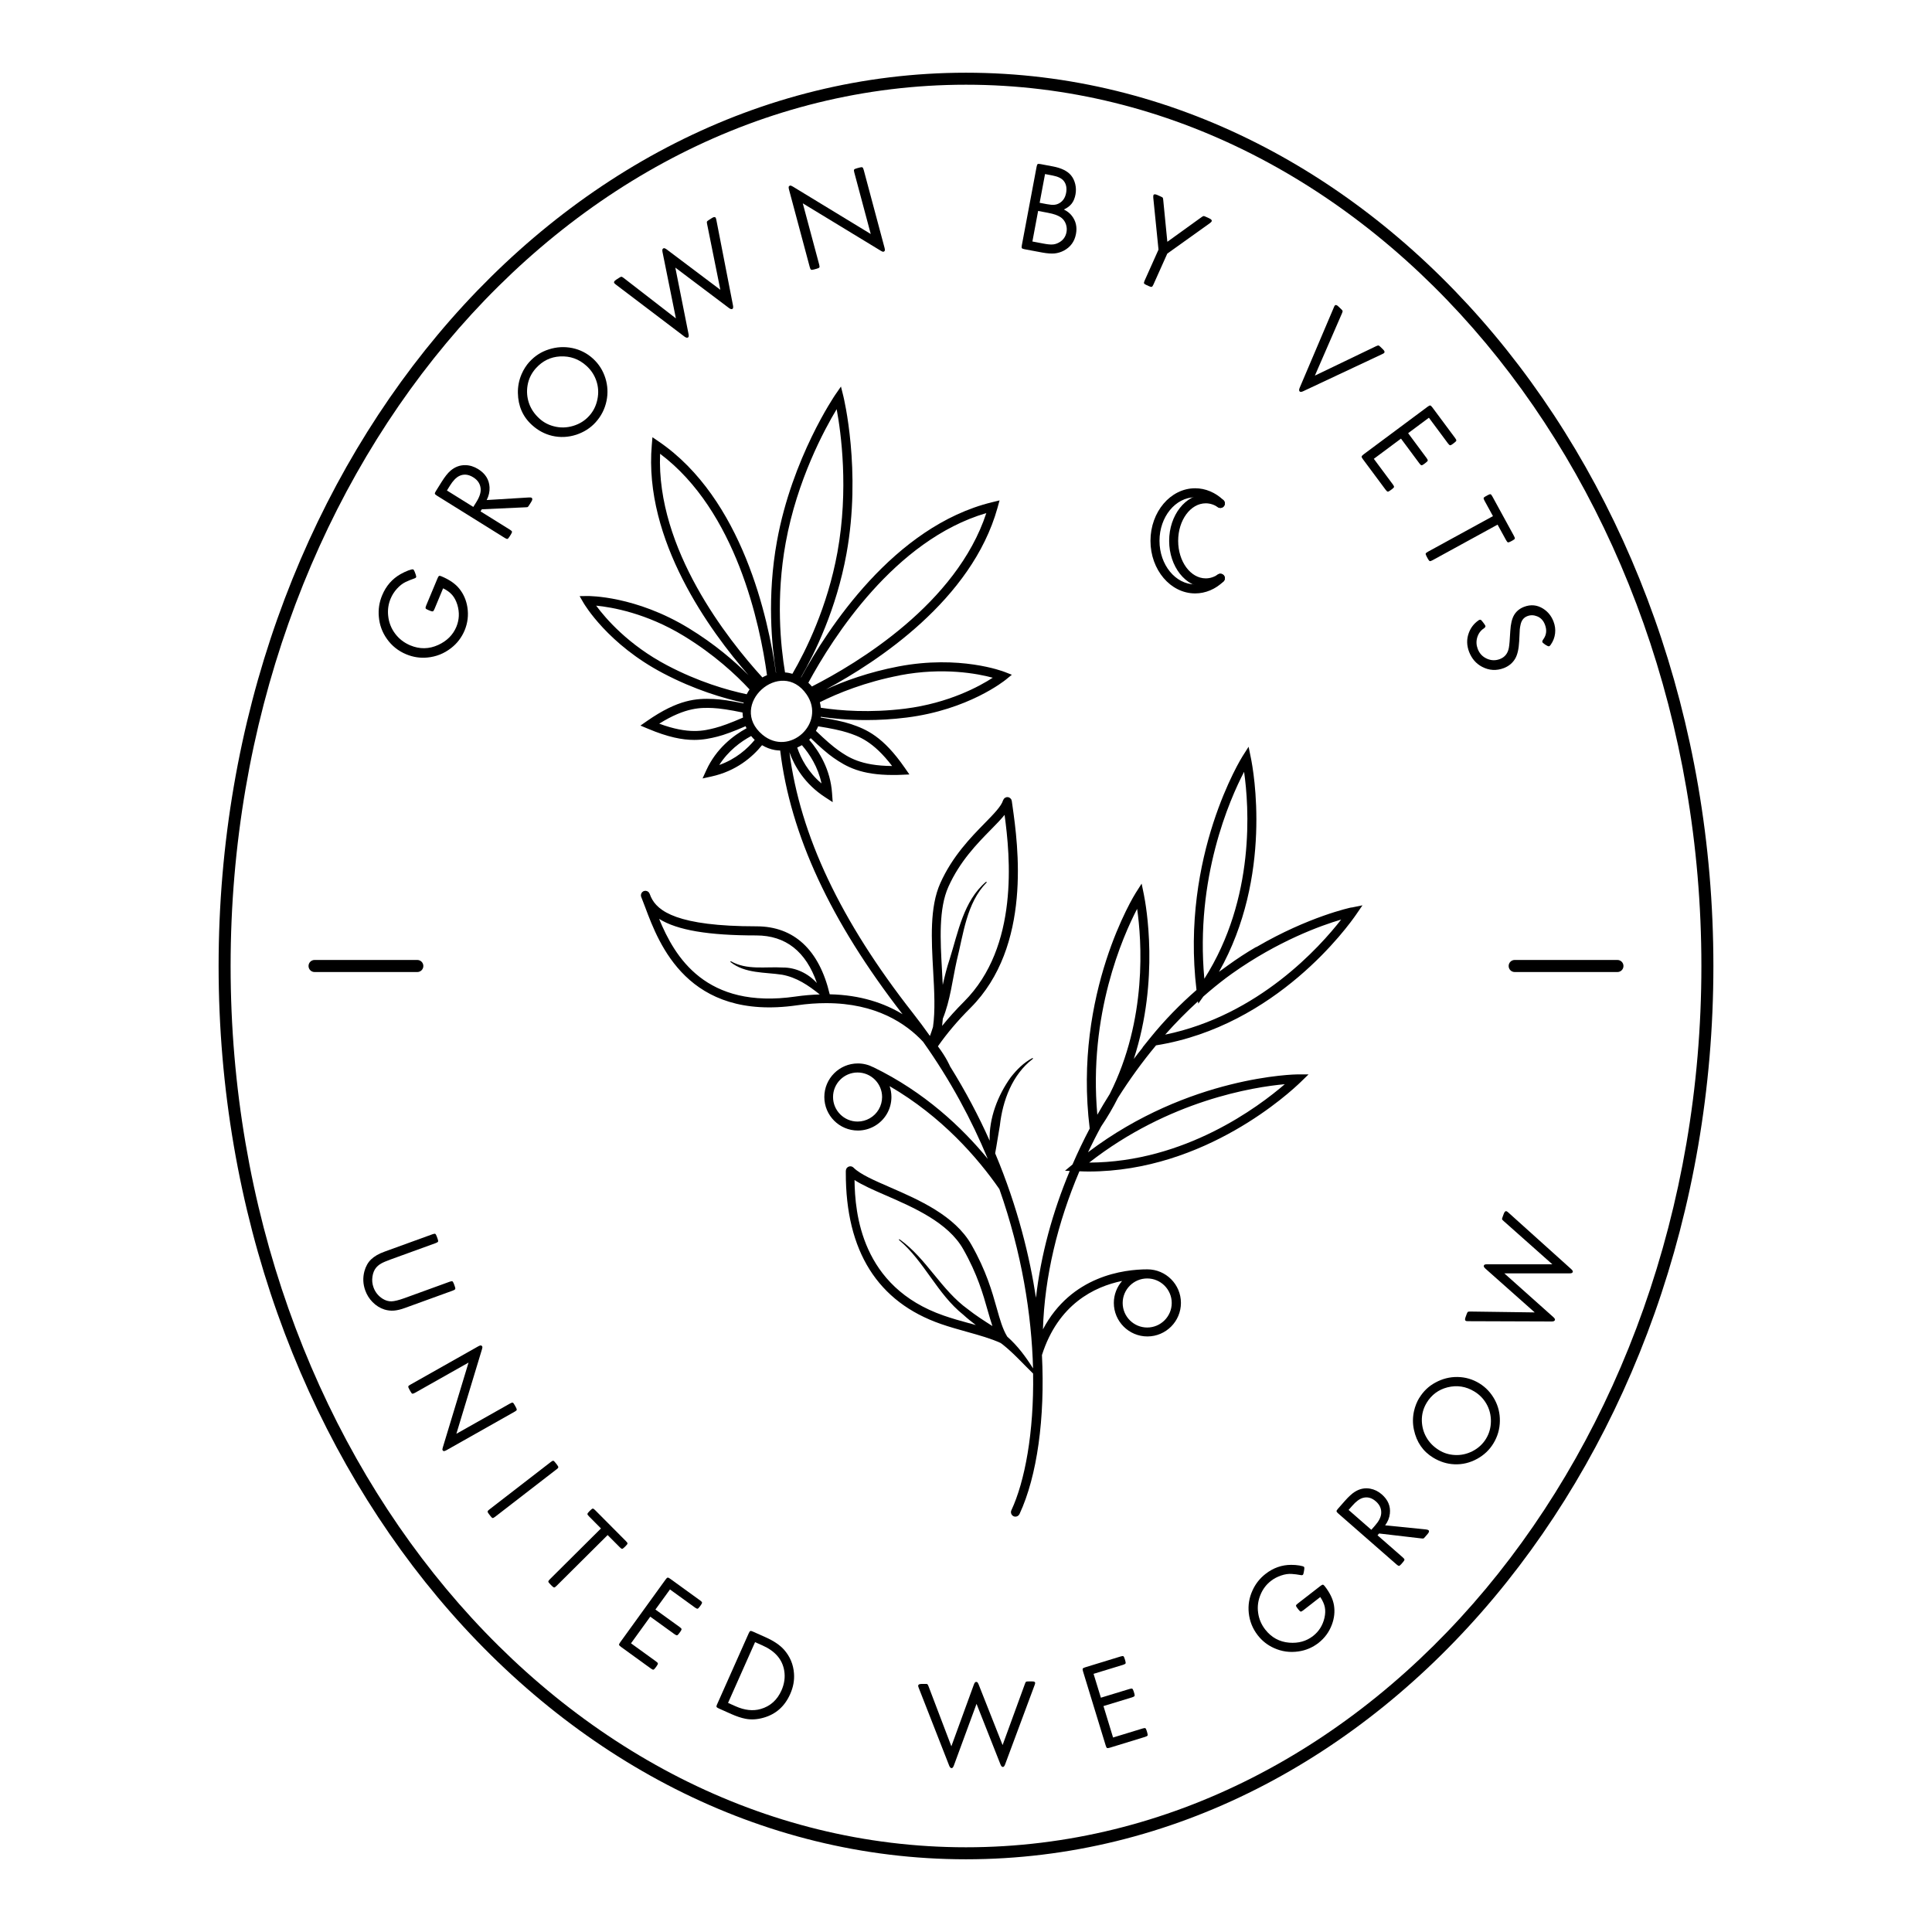 <?xml version="1.0" encoding="UTF-8"?><svg id="a" xmlns="http://www.w3.org/2000/svg" width="330" height="330" viewBox="0 0 330 330"><path d="m205.95,100.33c-3.45,0-6.25-3.57-6.25-7.95s2.8-7.95,6.25-7.95c1.02,0,2.03.32,2.93.92.35.24.45.72.21,1.07s-.72.44-1.07.21c-.65-.44-1.35-.66-2.07-.66-2.6,0-4.71,2.88-4.71,6.41s2.11,6.41,4.71,6.41c.72,0,1.42-.22,2.07-.66.35-.23.83-.14,1.07.21s.14.83-.21,1.07c-.9.6-1.91.92-2.93.92Z"/><path d="m204.14,101.36c-4.21,0-7.63-4.03-7.63-8.98s3.42-8.98,7.63-8.98c1.76,0,3.48.72,4.84,2.04.31.29.31.78.02,1.09-.3.3-.78.31-1.09.02-1.09-1.05-2.39-1.61-3.77-1.61-3.36,0-6.09,3.34-6.09,7.44s2.73,7.44,6.09,7.44c1.38,0,2.69-.56,3.77-1.61.31-.29.79-.29,1.09.02.3.31.29.79-.02,1.09-1.36,1.32-3.08,2.04-4.84,2.04Z"/><path d="m74.42,212.33l-7.74,2.81c-.71.26-1.23.48-1.58.68-.35.2-.63.44-.86.71-.32.39-.53.9-.62,1.51-.1.64-.04,1.26.18,1.86.3.83.83,1.48,1.58,1.95.49.3.99.44,1.49.43.51-.02,1.24-.2,2.19-.54l7.74-2.81c.23-.08.39-.11.47-.07.08.04.16.18.25.41l.16.44c.09.24.11.4.07.48-.04.08-.17.16-.4.25l-8.16,2.96c-.73.27-1.37.42-1.91.46-.54.04-1.07-.02-1.6-.18-.77-.24-1.45-.67-2.05-1.28-.56-.57-.97-1.23-1.24-1.98-.39-1.07-.44-2.16-.15-3.27.23-.84.61-1.52,1.15-2.04.54-.52,1.31-.97,2.32-1.33l8.16-2.96c.23-.08.39-.11.47-.07.08.04.16.18.25.41l.16.44c.09.24.11.4.07.48-.04.08-.17.16-.4.25Z"/><path d="m77.92,244.92l9.2-5.19c.21-.12.36-.17.45-.15s.19.15.31.37l.23.41c.12.22.17.37.15.46-.02.09-.14.19-.36.31l-11.65,6.58c-.18.1-.32.15-.42.15-.1,0-.18-.06-.24-.17-.04-.07-.03-.23.05-.47l4.39-14.48-9.14,5.16c-.22.12-.37.17-.46.15-.09-.02-.19-.15-.31-.37l-.23-.41c-.12-.22-.17-.37-.15-.46s.15-.19.37-.31l11.6-6.55c.18-.1.32-.15.41-.14.1,0,.18.06.25.18.04.07.03.23-.04.46l-4.39,14.49Z"/><path d="m95.05,250.98l-10.47,8.09c-.2.15-.34.23-.43.22-.09-.01-.21-.12-.36-.32l-.29-.37c-.15-.2-.23-.34-.21-.43.01-.09.12-.21.32-.36l10.47-8.09c.19-.15.33-.22.42-.21.09.01.21.12.36.32l.29.37c.15.2.23.34.21.43-.01.09-.11.21-.31.36Z"/><path d="m103.78,262.21l-8.72,8.67c-.18.18-.31.27-.4.27s-.22-.09-.4-.27l-.33-.34c-.18-.18-.27-.31-.27-.4s.09-.22.27-.4l8.72-8.67-2.05-2.07c-.18-.18-.27-.31-.26-.4s.09-.22.27-.4l.26-.26c.17-.17.3-.26.39-.26.09,0,.22.09.4.27l5.25,5.28c.18.18.27.31.27.4,0,.09-.09.22-.26.39l-.26.26c-.18.18-.31.27-.4.27s-.22-.09-.4-.27l-2.06-2.07Z"/><path d="m114.45,271.47l-2.5,3.45,4.14,2.99c.2.14.31.26.32.35s-.05.23-.2.44l-.22.3c-.14.2-.26.31-.35.32-.09.01-.23-.05-.43-.19l-4.14-2.99-3.29,4.55,4.27,3.09c.2.14.31.26.32.35s-.05.23-.2.44l-.21.29c-.15.2-.27.31-.35.33s-.23-.05-.43-.19l-5.11-3.7c-.21-.15-.31-.27-.33-.35s.05-.23.2-.44l7.75-10.72c.14-.2.26-.31.35-.32.09-.02.24.05.44.2l5.11,3.7c.2.14.31.26.32.35s-.05.23-.19.43l-.22.3c-.15.2-.26.31-.35.33-.09.01-.23-.05-.43-.19l-4.27-3.09Z"/><path d="m122.51,291.06l5.38-12.09c.1-.22.19-.35.27-.38.08-.03.24,0,.47.11l2.17.97c1.36.61,2.4,1.31,3.11,2.1,1.03,1.17,1.6,2.52,1.71,4.07.09,1.18-.13,2.36-.66,3.54-.93,2.09-2.45,3.43-4.55,4.02-1.08.31-2.12.37-3.11.17-.72-.14-1.51-.41-2.37-.79l-2.15-.96c-.23-.1-.36-.2-.39-.28-.03-.08,0-.24.11-.47Zm1.85-.19l1.28.57c1.55.69,2.98.85,4.29.47,1.64-.47,2.82-1.53,3.56-3.19.49-1.11.65-2.24.46-3.37-.32-1.91-1.56-3.34-3.7-4.29l-1.28-.57-4.62,10.39Z"/><path d="m162.5,298.28l3.85-10.56c.11-.29.23-.44.38-.44.1,0,.17.03.23.08.05.06.12.17.19.34l4.1,10.37,3.81-10.44c.07-.21.14-.34.19-.37.05-.04.19-.06.42-.06h.58c.37-.02.56.07.56.27,0,.08-.03.2-.1.38l-5.03,13.52c-.11.29-.23.44-.37.44-.17,0-.31-.14-.42-.43l-4.09-10.35-3.88,10.55c-.11.28-.23.43-.37.43-.17,0-.31-.14-.42-.42l-5.2-13.28c-.07-.17-.1-.3-.1-.37,0-.2.18-.3.55-.31h.59c.22-.02.36,0,.42.03.06.04.13.16.21.37l3.9,10.25Z"/><path d="m186.79,285.91l1.25,4.07,4.89-1.49c.23-.07.39-.09.47-.04.08.04.15.18.23.42l.11.35c.07.24.09.39.04.47-.04.08-.18.15-.41.23l-4.89,1.49,1.64,5.37,5.04-1.54c.23-.07.39-.09.47-.05.08.04.15.18.23.43l.1.34c.07.24.09.4.05.48-.04.08-.18.15-.41.23l-6.03,1.85c-.24.07-.4.09-.48.05-.08-.04-.16-.18-.23-.43l-3.87-12.65c-.07-.24-.09-.39-.05-.47.04-.08.18-.16.42-.23l6.04-1.85c.23-.07.39-.09.47-.05.08.04.15.18.22.41l.11.35c.07.24.09.4.05.48s-.18.15-.41.23l-5.04,1.54Z"/><path d="m225.52,272.78l-2.91,2.27c-.2.15-.34.23-.43.22s-.21-.12-.37-.32l-.22-.28c-.16-.2-.23-.34-.22-.43.01-.09.12-.21.32-.36l3.84-2.98c.19-.15.33-.22.42-.22.09,0,.19.08.31.23.9,1.15,1.42,2.24,1.59,3.27.18,1.11.06,2.21-.35,3.31-.47,1.27-1.24,2.31-2.3,3.14-1.01.78-2.15,1.27-3.43,1.45-1.45.21-2.83.02-4.16-.58-1.11-.5-2.04-1.23-2.78-2.19-.87-1.12-1.38-2.39-1.53-3.8-.14-1.33.07-2.61.63-3.83.51-1.14,1.26-2.09,2.24-2.85,1.32-1.03,2.78-1.54,4.37-1.54.49,0,.97.03,1.42.11s.71.16.78.24c.06.08.07.24.03.48l-.08.45c-.04.23-.09.38-.16.43-.07.05-.16.07-.27.05-.63-.11-1.18-.19-1.64-.21-.55-.04-1.15.05-1.8.27-.64.22-1.22.52-1.73.92-.76.59-1.34,1.33-1.73,2.23-.46,1.04-.62,2.11-.46,3.22.14,1.05.55,2.01,1.22,2.87,1.05,1.34,2.41,2.09,4.08,2.23,1.58.13,2.94-.25,4.08-1.14,1-.78,1.65-1.81,1.95-3.1.15-.67.17-1.27.06-1.82-.11-.55-.37-1.12-.76-1.71Z"/><path d="m236.6,260.54l6.97.7c.22.03.36.07.43.13.15.13.11.34-.14.63l-.44.51c-.14.16-.23.25-.28.27s-.18.01-.39-.01l-7.19-.84-.27.31,4.31,3.77c.19.17.29.29.29.38s-.07.23-.24.42l-.31.36c-.17.19-.29.29-.38.29-.09,0-.23-.07-.42-.24l-9.96-8.71c-.19-.16-.28-.29-.29-.38s.07-.23.24-.42l1.16-1.32c.67-.76,1.26-1.3,1.77-1.61.83-.5,1.68-.67,2.56-.51.73.13,1.41.46,2.01.99,1.05.92,1.51,2.01,1.37,3.27-.08.72-.35,1.39-.81,2.01Zm-2.37.76l.66-.75c.64-.73.99-1.42,1.03-2.06.05-.78-.25-1.47-.92-2.05-.71-.62-1.45-.81-2.24-.58-.56.17-1.15.61-1.78,1.33l-.63.72,3.88,3.39Z"/><path d="m242.43,238.77c.69-1.13,1.61-2.01,2.75-2.62,1.19-.65,2.45-.97,3.78-.95,1.33.02,2.56.38,3.7,1.07,1.13.69,2.01,1.63,2.65,2.81.61,1.13.9,2.35.88,3.64-.02,1.38-.39,2.66-1.12,3.85-.66,1.08-1.57,1.95-2.74,2.6-1.25.69-2.55,1-3.91.94-1.26-.05-2.46-.43-3.62-1.13-1.74-1.06-2.84-2.65-3.29-4.77-.23-1.06-.22-2.11.01-3.17.19-.84.49-1.59.9-2.27Zm1.26.83c-.58.95-.85,1.97-.83,3.08.03,1.01.28,1.95.77,2.81.51.9,1.24,1.64,2.19,2.22.78.48,1.65.75,2.58.81,1.09.08,2.15-.15,3.16-.67.97-.51,1.72-1.21,2.27-2.11.55-.9.82-1.9.83-2.99,0-1.08-.25-2.07-.77-2.97-.5-.87-1.19-1.58-2.07-2.11-1.43-.87-2.96-1.11-4.59-.7-1.52.39-2.71,1.27-3.55,2.64Z"/><path d="m262.12,224.15l-8.4-7.46c-.23-.21-.32-.38-.27-.51.03-.09.09-.15.16-.18.07-.03.2-.05.38-.05h11.16s-8.31-7.38-8.31-7.38c-.17-.15-.26-.25-.28-.31-.01-.07.02-.2.1-.41l.2-.54c.13-.35.29-.49.47-.42.07.03.18.1.32.23l10.72,9.65c.23.21.32.37.27.5-.06.16-.24.24-.56.23h-11.13s8.38,7.48,8.38,7.48c.22.2.31.37.26.5-.06.16-.24.24-.55.24l-14.26-.05c-.19,0-.31-.02-.38-.04-.18-.07-.21-.28-.08-.63l.2-.55c.08-.21.14-.33.2-.37.06-.04.2-.06.42-.06l10.97.15Z"/><path d="m75.68,100.5l-1.46,3.51c-.1.24-.19.38-.28.41s-.25,0-.49-.1l-.34-.14c-.24-.1-.38-.19-.41-.28s0-.25.1-.49l1.93-4.62c.09-.23.18-.36.26-.41.08-.04.21-.03.39.05,1.39.58,2.41,1.29,3.08,2.13.72.9,1.18,1.95,1.37,3.14.22,1.37.06,2.7-.47,3.98-.51,1.21-1.28,2.23-2.34,3.04-1.19.92-2.53,1.45-4.02,1.59-1.25.12-2.45-.07-3.61-.55-1.35-.56-2.46-1.44-3.3-2.63-.8-1.12-1.26-2.38-1.38-3.76-.12-1.28.07-2.51.57-3.7.66-1.59,1.71-2.79,3.13-3.6.44-.25.89-.46,1.33-.63.44-.16.72-.22.83-.18.09.04.18.18.27.42l.16.44c.08.23.11.39.08.47-.03.08-.11.14-.22.18-.62.22-1.15.43-1.58.64-.52.25-1.01.63-1.48,1.15-.47.52-.83,1.09-1.08,1.7-.38.91-.52,1.87-.42,2.88.11,1.16.52,2.21,1.22,3.13.66.87,1.51,1.52,2.55,1.96,1.62.68,3.22.65,4.79-.07,1.48-.68,2.51-1.71,3.09-3.09.5-1.21.56-2.46.17-3.77-.21-.67-.5-1.23-.87-1.66-.38-.44-.89-.82-1.55-1.14Z"/><path d="m83.13,85.41l7.21-.44c.23-.01.38,0,.46.06.18.11.16.33-.04.66l-.37.59c-.12.18-.2.29-.24.32-.05.03-.18.04-.4.05l-7.45.34-.22.36,5.01,3.12c.22.14.34.25.36.34.02.09-.04.24-.18.47l-.26.41c-.14.22-.25.34-.34.36-.09.02-.24-.04-.47-.18l-11.57-7.21c-.21-.13-.33-.24-.35-.33-.02-.09.04-.24.18-.46l.96-1.54c.55-.88,1.06-1.53,1.53-1.93.76-.65,1.6-.96,2.52-.95.77.01,1.5.24,2.21.68,1.23.76,1.87,1.8,1.94,3.1.04.75-.13,1.47-.49,2.18Zm-2.28,1.17l.54-.87c.53-.85.77-1.61.71-2.26-.08-.81-.5-1.45-1.28-1.93-.82-.51-1.61-.59-2.38-.22-.54.27-1.07.82-1.58,1.64l-.52.84,4.51,2.81Z"/><path d="m90.44,61.8c.92-1.01,2.02-1.72,3.3-2.12,1.33-.43,2.67-.5,4.01-.23,1.34.28,2.52.88,3.53,1.8,1.01.92,1.72,2.04,2.13,3.36.39,1.26.46,2.55.19,3.86-.29,1.39-.91,2.62-1.88,3.68-.87.96-1.97,1.66-3.28,2.1-1.39.45-2.77.51-4.14.19-1.26-.3-2.41-.91-3.44-1.85-1.56-1.41-2.36-3.24-2.4-5.47-.02-1.11.19-2.18.63-3.21.35-.81.81-1.52,1.35-2.12Zm1.11,1.08c-.77.85-1.25,1.83-1.44,2.95-.17,1.03-.09,2.02.23,2.99.34,1.01.94,1.9,1.79,2.67.7.64,1.52,1.08,2.46,1.32,1.09.29,2.2.27,3.33-.07,1.08-.33,1.98-.89,2.71-1.7.73-.8,1.2-1.76,1.42-2.87.22-1.09.15-2.14-.2-3.15-.34-.98-.9-1.83-1.69-2.54-1.28-1.16-2.78-1.69-4.5-1.6-1.62.09-2.98.76-4.1,1.99Z"/><path d="m115.45,54.39l-2.29-11.35c-.06-.31-.03-.51.1-.59.08-.06.17-.07.25-.05.08.02.2.09.35.19l9.18,6.91-2.26-11.22c-.05-.23-.06-.37-.03-.43.03-.06.14-.16.34-.28l.5-.32c.32-.21.54-.23.65-.06.04.07.08.2.12.39l2.84,14.59c.06.31.03.51-.09.59-.15.09-.35.04-.6-.15l-9.16-6.9,2.26,11.36c.06.31.03.5-.09.57-.15.09-.34.05-.6-.14l-11.71-8.88c-.15-.12-.25-.21-.29-.27-.11-.17,0-.36.32-.57l.51-.33c.2-.13.33-.19.4-.18s.2.07.38.21l8.94,6.92Z"/><path d="m148.73,39.97l-2.81-10.51c-.07-.24-.08-.41-.03-.49.05-.08.19-.15.45-.22l.47-.13c.25-.07.42-.08.5-.03.08.05.15.19.22.44l3.56,13.31c.06.21.07.36.04.46-.03.1-.11.16-.23.2-.08.02-.24-.03-.46-.17l-13.32-8.1,2.8,10.45c.07.25.08.42.03.5-.05.08-.19.15-.45.22l-.47.13c-.25.07-.42.08-.5.03-.08-.05-.15-.19-.22-.45l-3.55-13.26c-.05-.2-.07-.35-.04-.45.03-.1.11-.16.24-.2.08-.02.23.03.45.16l13.32,8.11Z"/><path d="m181.73,35.79c.58.29,1.03.65,1.35,1.07.69.89.93,1.93.7,3.12-.24,1.27-.92,2.21-2.05,2.82-.51.27-1.04.43-1.6.49-.56.05-1.25,0-2.08-.15l-3.05-.57c-.26-.05-.41-.11-.46-.19-.05-.08-.05-.24,0-.5l2.52-13.4c.05-.25.11-.4.18-.45.08-.05.24-.05.5,0l2.07.39c1.46.27,2.5.78,3.12,1.52.35.42.59.93.73,1.51.14.59.15,1.18.04,1.77-.12.63-.33,1.15-.64,1.55s-.75.74-1.33,1.01Zm-5.38,5.46l1.85.35c.67.13,1.19.18,1.56.16.38-.02.74-.13,1.09-.32.73-.39,1.17-.99,1.32-1.81.08-.44.05-.88-.1-1.32-.15-.44-.39-.79-.71-1.06-.49-.4-1.29-.71-2.4-.91l-1.64-.31-.98,5.23Zm1.24-6.61l1.21.23c.54.1.97.14,1.28.11.31-.03.61-.12.89-.29.6-.36.98-.94,1.13-1.74.15-.82.02-1.51-.41-2.05-.35-.44-.99-.75-1.93-.93l-1.26-.24-.92,4.9Z"/><path d="m197.88,42.63l-.89-8.84c-.02-.21,0-.36.02-.44.07-.2.29-.21.66-.05l.58.26c.2.09.32.16.36.21.03.05.06.18.08.4l.7,7.13,5.84-4.21c.18-.12.3-.19.36-.19.06,0,.19.04.38.13l.59.27c.35.16.48.33.4.51-.04.09-.15.19-.32.32l-7.26,5.19-2.36,5.27c-.11.24-.2.37-.29.4-.09.03-.25,0-.48-.11l-.44-.2c-.24-.11-.37-.2-.4-.29-.03-.09,0-.25.11-.48l2.36-5.27Z"/><path d="m224.61,64.15l10.42-5.01c.21-.1.35-.14.42-.13.07,0,.18.09.35.25l.42.41c.28.27.34.47.2.62-.05.05-.16.12-.34.2l-13.5,6.34c-.28.13-.48.14-.59.03-.12-.12-.12-.32,0-.61l5.83-13.72c.07-.18.13-.3.18-.35.14-.15.35-.09.62.18l.44.42c.17.16.26.27.27.34.01.07-.03.21-.12.42l-4.61,10.6Z"/><path d="m244.04,71.37l-3.52,2.62,3.14,4.23c.15.2.22.35.21.44-.01.09-.12.21-.33.37l-.3.23c-.2.15-.35.22-.44.21s-.21-.12-.36-.32l-3.14-4.23-4.64,3.45,3.24,4.36c.15.2.22.35.21.44-.01.09-.12.21-.33.37l-.3.22c-.21.16-.36.23-.45.21-.09-.01-.21-.12-.36-.32l-3.88-5.22c-.16-.21-.23-.36-.21-.45s.12-.21.33-.37l10.94-8.14c.2-.15.35-.22.44-.21.09.01.21.12.37.33l3.88,5.22c.15.2.22.35.21.44-.01.09-.12.21-.32.36l-.3.23c-.21.16-.36.23-.45.21-.09-.01-.21-.12-.36-.32l-3.24-4.36Z"/><path d="m255.8,89.61l-11.11,6.08c-.23.13-.39.17-.47.15-.09-.03-.19-.15-.32-.38l-.23-.43c-.12-.23-.17-.39-.15-.47s.15-.19.38-.32l11.11-6.08-1.44-2.63c-.13-.23-.17-.38-.15-.47.03-.09.16-.19.38-.31l.33-.18c.22-.12.38-.17.46-.15.09.02.19.15.32.38l3.68,6.73c.13.23.17.39.15.47-.03.09-.15.19-.37.31l-.33.18c-.23.12-.39.17-.47.15s-.2-.15-.32-.38l-1.45-2.64Z"/><path d="m264.1,110.22l-.34-.24c-.18-.13-.28-.23-.31-.29-.05-.12.01-.3.18-.52.52-.73.61-1.55.26-2.47-.27-.71-.72-1.19-1.34-1.43-.57-.23-1.13-.24-1.67-.03-.61.23-.99.71-1.15,1.43-.07.31-.12.59-.14.83-.02.24-.05.91-.1,2.01-.07,1.32-.29,2.31-.68,2.98-.43.74-1.07,1.28-1.93,1.62-1.28.49-2.53.42-3.74-.22-1.02-.54-1.75-1.39-2.2-2.53-.43-1.12-.45-2.21-.05-3.27.32-.86.85-1.56,1.6-2.09.08-.06.14-.1.2-.12.09-.04.18-.03.25,0,.07.04.16.14.28.3l.3.39c.1.14.16.24.19.31.06.15-.04.31-.29.48-.53.35-.9.86-1.1,1.53-.19.65-.16,1.3.09,1.96.31.8.84,1.35,1.61,1.68.72.31,1.45.32,2.18.04.83-.32,1.34-.95,1.52-1.9.09-.44.17-1.41.25-2.91.07-1.2.29-2.1.65-2.71.38-.64.94-1.1,1.68-1.39,1.17-.45,2.26-.34,3.29.31.81.52,1.4,1.25,1.76,2.19.26.67.35,1.34.27,2.03s-.32,1.32-.72,1.9c-.11.17-.21.27-.28.29-.11.04-.29-.02-.52-.18Z"/><path d="m230.83,155c-.12.02-7.3,1.55-16.19,6.74-.05.02-.1.02-.15.05-1.62.94-3.2,1.98-4.75,3.1-.51.36-1.02.73-1.53,1.11,9.21-16.3,5.89-34.43,5.44-36.59l-.38-1.86-1.02,1.6c-.11.17-10.63,16.96-7.88,39.95-2.72,2.37-5.43,5.1-7.98,8.27l-1.24,1.54h.04c-.52.64-1.03,1.3-1.53,1.97,4.42-13.58,2.08-26.3,1.72-28.09l-.38-1.86-1.02,1.6c-.11.17-10.72,17.1-7.85,40.23-1.06,2.01-2.04,4.06-2.94,6.14l-1.28,1.07.81.04c-2.95,7.05-4.95,14.4-5.77,21.65-1.04-6.82-3.07-15.39-6.97-24.67.3-1.58.51-3.14.8-4.72.47-4.26,2.11-8.71,5.62-11.4.09-.05.01-.18-.07-.14-1.47.77-2.66,1.97-3.69,3.28-2.21,3.08-3.73,7-3.6,10.83-1.85-4.15-4.09-8.41-6.77-12.71,0,0,0,0,0,0-.02-.05-.63-1.51-2.07-3.41,1.49-2.14,3.34-4.35,5.56-6.56,10.55-10.55,8.11-27.9,7.19-34.43l-.13-.92s-.02-.06-.03-.09c-.02-.06-.03-.13-.06-.18-.02-.04-.06-.07-.09-.11-.03-.04-.06-.08-.11-.12-.04-.03-.1-.05-.15-.08-.04-.02-.07-.05-.11-.06,0,0,0,0,0,0-.05-.01-.1,0-.15-.01-.05,0-.1-.02-.15-.01,0,0,0,0,0,0-.04,0-.07.03-.11.04-.06.02-.12.03-.17.06-.04.02-.07.06-.11.09-.04.03-.08.06-.11.1-.04.05-.06.11-.09.17-.01.03-.04.06-.05.09-.3,1.01-1.61,2.35-3.13,3.9-2.33,2.38-5.53,5.64-7.59,10.25-1.83,4.08-1.52,9.62-1.22,14.98.2,3.5.37,6.84-.03,9.58-.16.52-.33,1.03-.52,1.54-.93-1.31-1.89-2.61-2.91-3.91-12.36-15.76-19.26-30.34-21.09-44.55.88,2.43,2.63,5.43,6.1,7.68l1.29.84-.11-1.54c-.28-4.03-2.18-7.11-3.91-9.12.09-.09.18-.18.27-.27,1.58,1.52,2.89,2.66,3.87,3.34,2.24,1.56,4.72,2.95,10.17,2.95.45,0,.92,0,1.41-.03l1.4-.06-.8-1.15c-3.68-5.31-6.5-6.57-9.3-7.49-1.15-.38-2.85-.74-5.06-1.09,0-.04.01-.08.02-.12,2.06.3,4.7.56,7.77.56,2.11,0,4.42-.12,6.89-.43,10.54-1.32,16.7-6.27,16.96-6.48l1.02-.83-1.23-.48c-.31-.12-7.69-2.93-18.13-.94-5.09.97-9.29,2.51-12.37,3.91,8.77-4.72,24.89-15.28,29.28-31l.35-1.27-1.28.31c-16.82,4.11-28.16,21.74-32.61,29.92-.01,0-.02-.01-.03-.02,2.33-4.05,6.05-11.61,7.77-21.09,2.59-14.23-.5-26.79-.53-26.92l-.41-1.65-.97,1.4c-.07.11-7.38,10.78-9.96,25.01-1.72,9.47-.9,17.87-.15,22.47-.01,0-.02,0-.03,0-1.29-9.22-5.7-29.71-20-39.48l-1.09-.74-.11,1.31c-1.42,16.26,9.96,31.83,16.51,39.32-2.4-2.4-5.78-5.32-10.21-8.02-9.07-5.53-16.97-5.49-17.31-5.49l-1.32.02.66,1.14c.17.29,4.19,7.09,13.6,12.03,5.4,2.84,10.34,4.29,13.77,5.03,0,.04-.02.08-.03.12-2.18-.45-3.91-.7-5.12-.75-2.95-.13-6.04.06-11.34,3.74l-1.15.8,1.29.54c3.41,1.44,5.87,1.91,7.89,1.91,1.5,0,2.76-.26,3.98-.57,1.16-.29,2.79-.9,4.8-1.77.05.12.1.24.16.35-2.33,1.28-5.19,3.49-6.87,7.17l-.64,1.4,1.51-.33c4.24-.93,6.99-3.31,8.65-5.35.66.39,1.4.69,2.21.83.3.05.6.07.89.08,1.74,14.41,8.59,29.16,20.9,45.04-3.06-1.86-7.14-3.29-12.44-3.4-1.79-7.59-6.1-11.61-12.5-11.61-13.52,0-16.93-2.58-18.04-5.02-.08-.19-.15-.39-.23-.57-.02-.04-.05-.07-.07-.11-.03-.04-.05-.09-.08-.13-.04-.04-.08-.06-.12-.09-.04-.03-.07-.06-.12-.08-.05-.02-.1-.03-.15-.04-.05-.01-.09-.03-.14-.03-.05,0-.11.01-.16.02-.04,0-.08,0-.12.02,0,0-.01,0-.02.01,0,0-.02,0-.03,0-.04.02-.07.05-.11.08-.04.03-.09.05-.12.08-.04.04-.06.08-.09.12-.03.04-.06.08-.08.12-.02.04-.03.09-.04.14-.01.05-.03.09-.03.15,0,.05.01.1.02.15,0,.04,0,.09.02.13,0,.01.01.03.02.04,0,0,0,0,0,0,.21.51.44,1.11.68,1.77,2.36,6.3,7.28,19.4,25.91,16.73,1.77-.26,3.43-.37,4.97-.37,0,0,.01,0,.02,0,0,0,.02,0,.03,0,8.5,0,13.64,3.49,16.53,6.6,4.65,6.56,8.28,13.31,11.05,20-4.41-5.37-10.81-11.41-19.53-15.65,0,0-.01,0-.02,0-.79-.41-1.69-.65-2.64-.65-3.16,0-5.73,2.57-5.73,5.73s2.57,5.73,5.73,5.73c2.03,0,3.93-1.09,4.95-2.84.51-.87.78-1.87.78-2.89,0-.65-.11-1.27-.31-1.85,8.95,5.21,15.05,12.25,18.75,17.58,3.84,10.9,5.51,21.48,5.75,30.63-1.23-1.97-2.65-3.88-4.41-5.43-.79-1.3-1.23-2.87-1.79-4.86-.8-2.85-1.8-6.39-4.33-10.84-2.84-4.99-8.97-7.66-13.9-9.81-2.74-1.19-5.11-2.23-6.23-3.35-.07-.07-.16-.13-.25-.17-.19-.08-.4-.08-.59,0-.19.08-.34.23-.42.42-.03.08-.04.16-.05.24,0,.02-.01.03-.01.05v.32c-.03,13.4,5.44,22.1,16.27,25.85,1.5.52,3,.93,4.45,1.34,2.08.58,4.05,1.13,5.73,1.9.11.09.24.17.35.26,1.83,1.45,3.44,3.25,5.19,4.96.16,10.13-1.42,18.44-3.71,23.35-.18.38-.01.84.37,1.02.1.05.22.07.32.07.29,0,.57-.17.7-.45,3.03-6.51,4.37-16.42,3.83-27.15,2.77-8.69,8.95-11.69,13.69-12.66-.87,1.01-1.41,2.32-1.41,3.75,0,3.16,2.57,5.73,5.73,5.73s5.73-2.57,5.73-5.73-2.57-5.73-5.73-5.73c-3.99,0-13.01,1.09-17.84,10.25.27-8.95,2.5-18.23,6.23-27,.52.02,1.04.04,1.55.04,19.98,0,34.58-13.67,36.23-15.27l1.36-1.32h-1.9c-.19,0-18.49.22-35.77,13.3.71-1.49,1.45-2.96,2.24-4.4,1.09-1.61,2.04-3.24,2.87-4.89,1.99-3.15,4.16-6.15,6.51-8.97,20.59-3.3,32.85-20.41,34.19-22.36l1.07-1.56-1.86.38Zm-18.33-23.17c.83,5.83,1.99,21.57-6.79,35.35-1.58-17.22,4.32-30.61,6.79-35.35Zm-62.4,57.66h0c-.75,1.29-2.14,2.08-3.62,2.08-2.31,0-4.19-1.88-4.19-4.19s1.88-4.19,4.19-4.19,4.19,1.88,4.19,4.19c0,.74-.2,1.47-.57,2.11Zm15.45,36.53c-1.43-.39-2.91-.8-4.36-1.31-14.11-4.89-15.16-17.52-15.23-23.15,1.39.9,3.28,1.72,5.39,2.64,4.72,2.06,10.59,4.61,13.17,9.16,2.43,4.28,3.41,7.73,4.19,10.5.27.94.52,1.81.8,2.64-1.42-.9-2.9-1.85-4.17-2.86-4.57-3.28-7.09-8.68-11.68-11.95-.08-.06-.17.07-.09.12,4.33,3.65,6.5,9.2,10.98,12.77.67.62,1.39,1.19,2.13,1.75-.37-.11-.75-.21-1.13-.32Zm34.59-3.46c0,2.31-1.88,4.19-4.19,4.19s-4.19-1.88-4.19-4.19,1.88-4.19,4.19-4.19,4.19,1.88,4.19,4.19Zm19.31-37.37c-4.46,3.85-17.07,13.33-33.41,13.39,13.64-10.64,28.09-12.91,33.41-13.39Zm-25.22-29.96c.76,5.31,1.78,18.85-4.68,31.64-.73,1.16-1.44,2.34-2.12,3.54-1.53-17.14,4.34-30.45,6.8-35.17Zm-33.33,10.52c-.29-5.17-.59-10.53,1.09-14.27,1.95-4.36,4.91-7.38,7.29-9.8.9-.91,1.69-1.73,2.31-2.49.96,7.06,2.49,22.48-6.92,31.89-1.39,1.39-2.63,2.77-3.75,4.15.05-.4.09-.81.12-1.23,1.27-3.11,1.65-6.65,2.37-9.88,1.16-4.58,1.66-9.86,5.1-13.37.07-.07-.02-.18-.1-.12-3.84,3.26-4.76,8.63-6.2,13.2-.49,1.45-.85,2.92-1.18,4.4-.04-.81-.08-1.63-.13-2.46Zm-24.74-38.05s.06-.03.09-.05c.18-.08.35-.17.53-.27.06-.03.13-.06.19-.1,1.32,1.52,2.76,3.73,3.35,6.54-2.3-1.94-3.51-4.25-4.15-6.13Zm16.23,3.14c-5.39-.03-7.56-1.54-9.18-2.67-.94-.66-2.26-1.8-3.84-3.33,0,0,0,0,0-.01.14-.25.27-.51.38-.77,2.18.34,3.89.71,4.98,1.06,1.88.61,4.39,1.44,7.66,5.73Zm1.34-15.5c7.38-1.4,13.25-.28,15.84.42-2.25,1.46-7.5,4.34-14.94,5.28-5.99.75-11.06.36-14.43-.15,0,0,0,0,0-.01-.03-.31-.08-.62-.16-.92,0,0,0-.01,0-.02,3.06-1.53,7.77-3.46,13.7-4.59Zm-15.66,1.28c4.16-7.7,14.77-24.4,30.4-28.98-5.08,15.47-22,25.65-29.79,29.62,0,0,0,0-.01-.01-.17-.21-.36-.4-.56-.59-.01-.01-.02-.03-.03-.04Zm-3.87-23.9c1.95-10.75,6.65-19.41,8.71-22.83.73,3.93,2.08,13.68.13,24.44-1.71,9.39-5.42,16.86-7.69,20.76-.21-.06-.42-.11-.62-.15-.21-.04-.42-.07-.64-.08-.75-4.46-1.6-12.76.11-22.14Zm-21.45-15.21c13.02,9.79,17.07,29.15,18.26,37.82-.02,0-.03.02-.05.02-.25.1-.49.22-.72.35,0,0-.02,0-.02.01-5.89-6.46-18.15-21.93-17.47-38.2Zm14.77,41.07c-3.34-.71-8.22-2.12-13.56-4.93-6.64-3.49-10.54-8.04-12.13-10.2,2.67.26,8.57,1.27,14.98,5.18,5.16,3.15,8.88,6.61,11.21,9.12,0,0,0,.01,0,.02-.17.26-.33.52-.47.8,0,0,0,0,0,.01Zm-.61,3.99c-2.02.88-3.66,1.49-4.77,1.77-1.91.49-4.48,1.14-9.54-.73,4.57-2.86,7.21-2.75,9.19-2.67,1.14.05,2.88.31,5.04.76,0,.28.04.55.08.83,0,.01,0,.03,0,.04Zm-4.05,8.09c1.54-2.42,3.66-3.98,5.44-4.94,0,.01.02.02.03.03.18.22.37.44.58.63-1.26,1.53-3.21,3.27-6.04,4.28Zm7.38-5.16c-6.03-5.03,3.14-13.32,7.55-6.86,3.34,4.89-2.97,10.68-7.55,6.86Zm5.63,44.72c-15.33,2.2-20.61-6.75-23.29-13.27,3.12,1.95,8.45,2.83,16.6,2.83,5.02,0,8.49,2.74,10.35,8.13-1.48-1.63-3.61-2.67-5.83-2.65-3.01-.17-6.11.48-8.84-1.06-.08-.04-.15.08-.08.13,2.48,1.98,5.86,1.71,8.81,2.16,2.5.46,4.47,1.81,6.43,3.37-1.32.04-2.7.15-4.16.36Zm63.16,6.49c1.78-2.01,3.65-3.9,5.59-5.67l.05.39.86-1.21c1.28-1.13,2.59-2.2,3.93-3.21h0c.32-.24.64-.47.96-.7,7.87-5.59,15.21-8.23,18.66-9.24-3.61,4.64-14.1,16.37-30.05,19.65Z"/><path d="m165,317.58c-70.39,0-127.66-68.45-127.66-152.58S94.61,12.42,165,12.42s127.66,68.45,127.66,152.58-57.27,152.58-127.66,152.58Zm0-303.11c-69.26,0-125.61,67.53-125.61,150.53s56.35,150.53,125.61,150.53,125.61-67.53,125.61-150.53S234.26,14.47,165,14.47Z"/><path d="m71.28,166.03h-17.55c-.57,0-1.03-.46-1.03-1.03s.46-1.03,1.03-1.03h17.55c.57,0,1.03.46,1.03,1.03s-.46,1.03-1.03,1.03Z"/><path d="m276.27,166.03h-17.55c-.57,0-1.03-.46-1.03-1.03s.46-1.03,1.03-1.03h17.55c.57,0,1.03.46,1.03,1.03s-.46,1.03-1.03,1.03Z"/></svg>